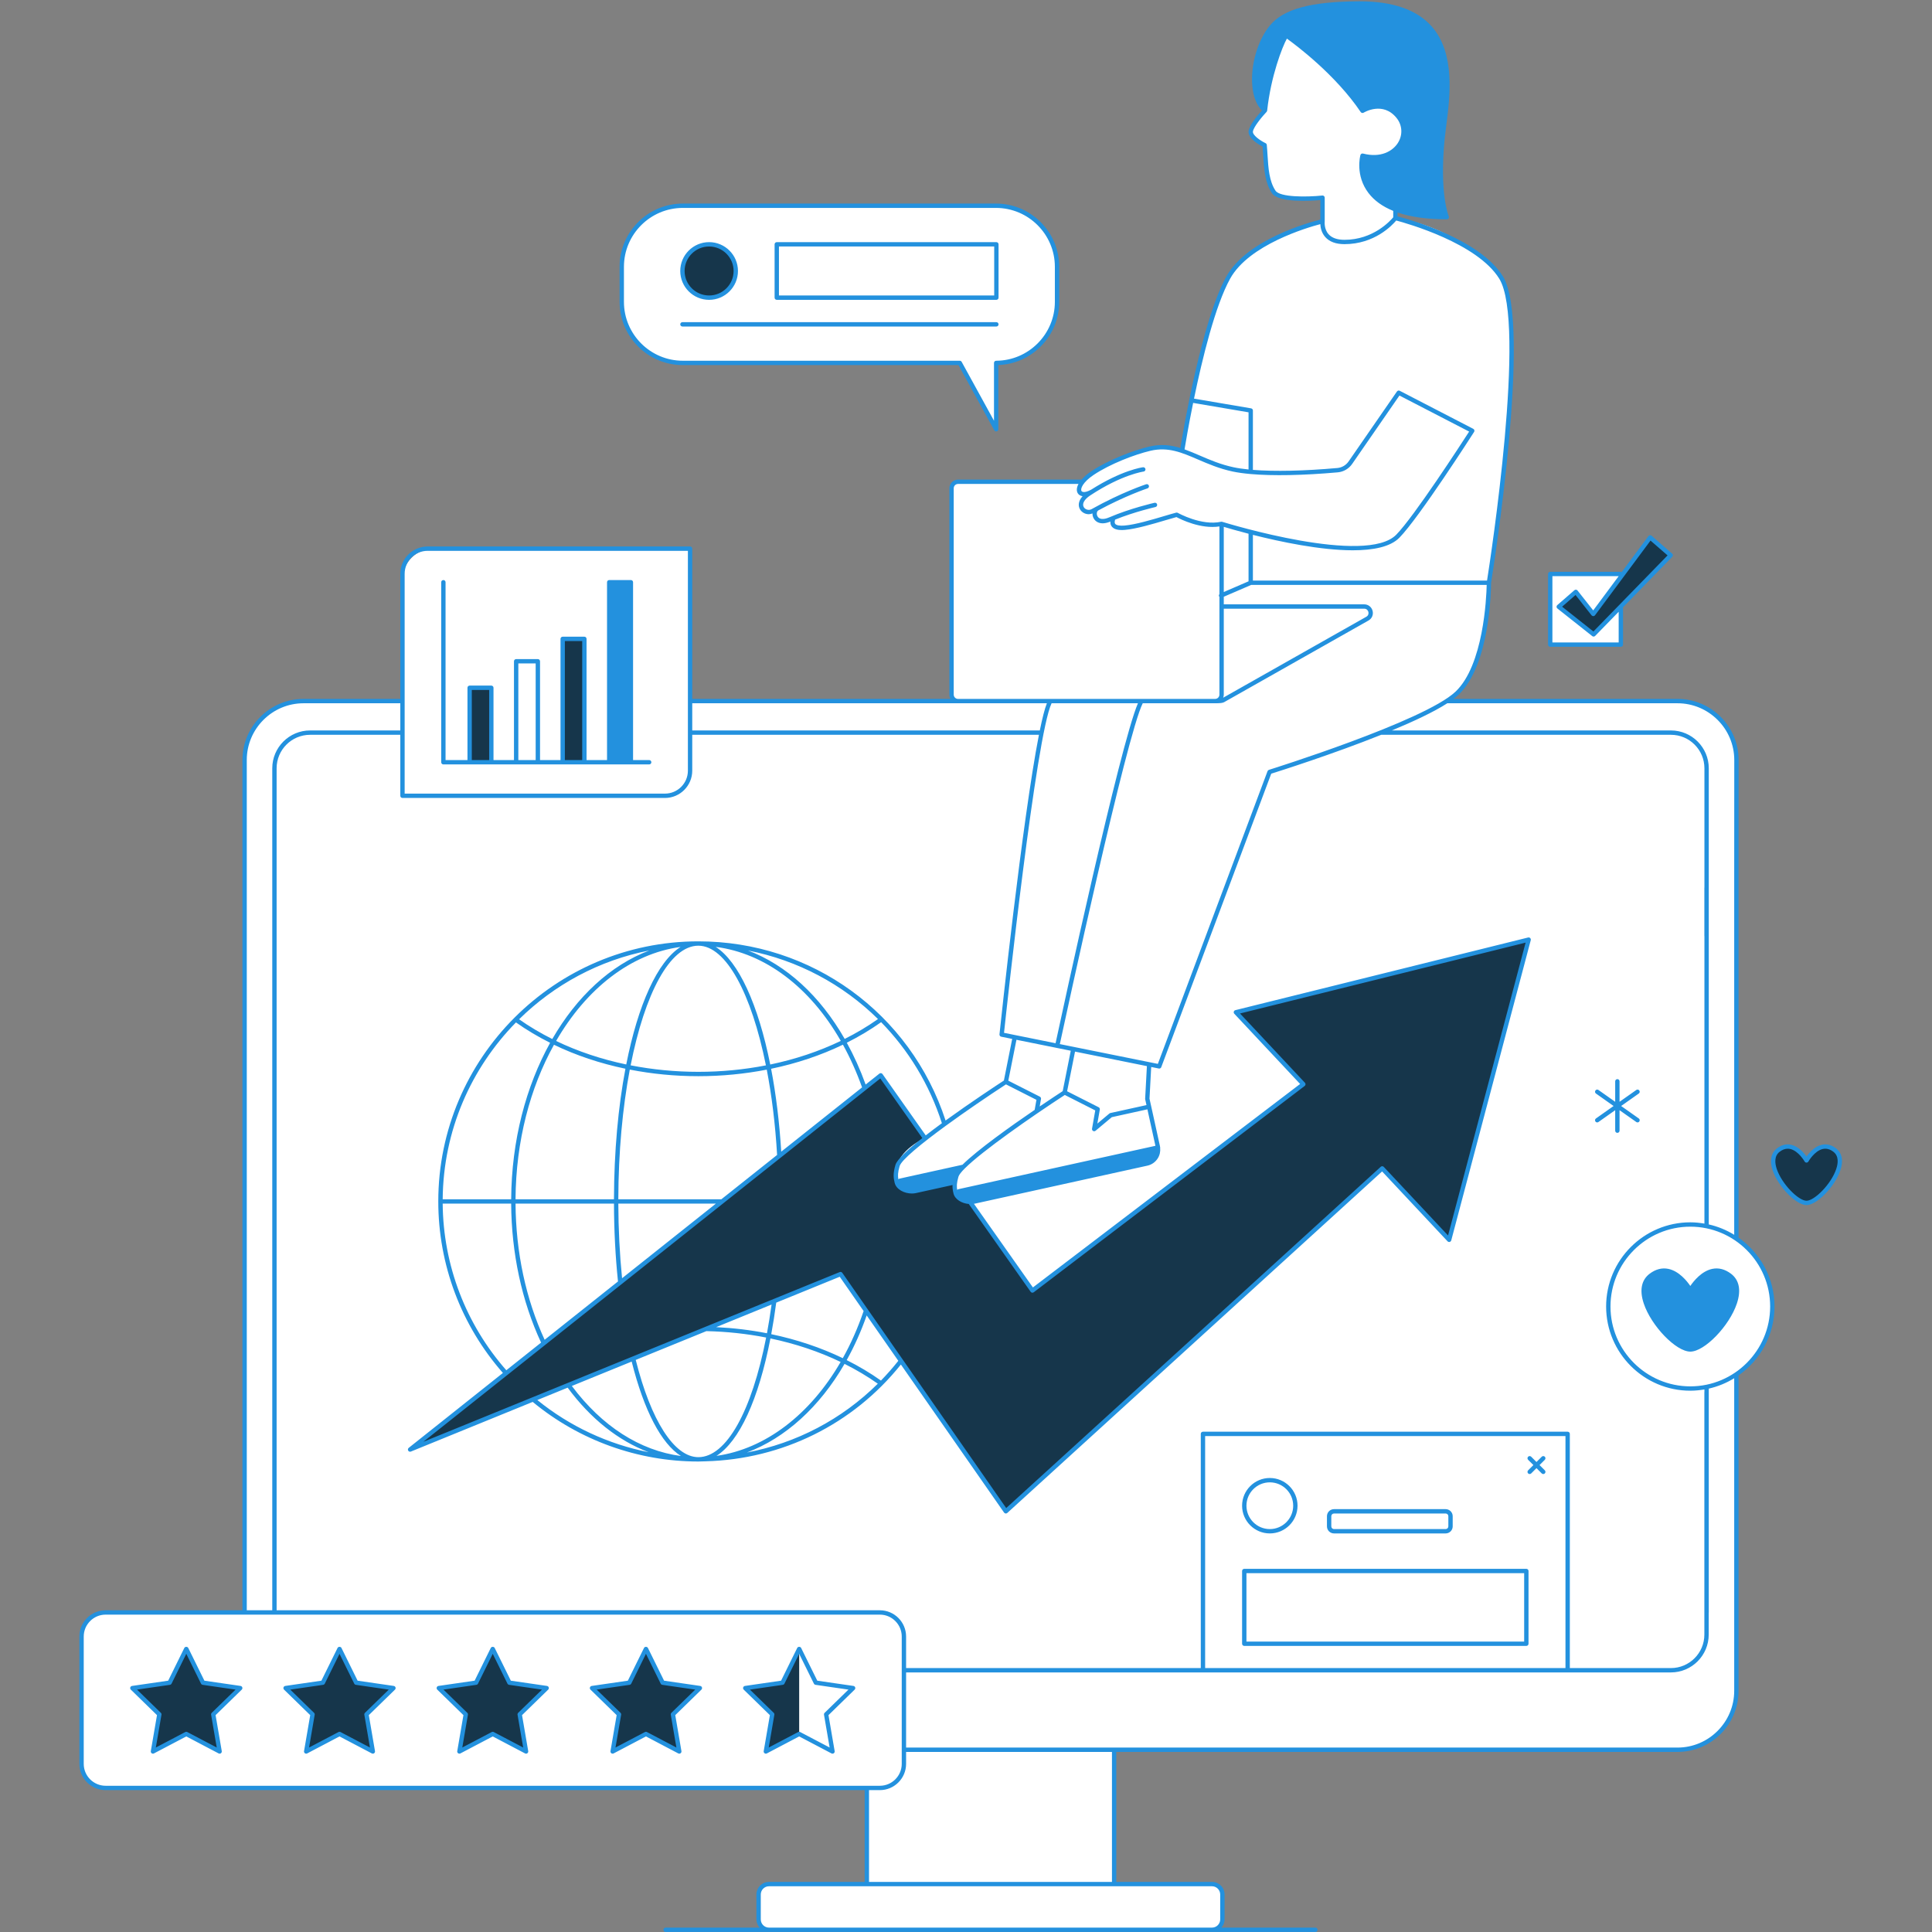 <svg xmlns="http://www.w3.org/2000/svg" xmlns:xlink="http://www.w3.org/1999/xlink" viewBox="0 0 600 600" preserveAspectRatio="xMidYMid meet" width="600" height="600"><rect x="0" y="0" width="600" height="600" fill="#808080" stroke="none"/><defs><clipPath id="c96b67e8f5"><path d="M 24.547 0 L 573 0 L 573 600 L 24.547 600 Z M 24.547 0 " clip-rule="nonzero"></path></clipPath></defs><path fill="#FFFFFF" d="M 503.371 200.191 L 481.438 200.191 L 481.438 178.258 L 503.371 178.258 L 503.371 179.152 L 512.48 166.895 L 518.855 172.445 L 503.371 188.336 Z M 524.945 380.277 C 510.875 380.277 499.473 391.684 499.473 405.75 C 499.473 419.816 510.875 431.223 524.945 431.223 C 539.012 431.223 550.414 419.816 550.414 405.75 C 550.414 391.684 539.012 380.277 524.945 380.277 Z M 309.309 63.895 L 212.062 63.895 C 201.586 63.895 193.094 72.387 193.094 82.859 L 193.094 93.742 C 193.094 104.215 201.586 112.707 212.062 112.707 L 298.066 112.707 L 309.371 133.301 L 309.371 112.707 C 319.816 112.672 328.273 104.195 328.273 93.742 L 328.273 82.859 C 328.273 72.387 319.781 63.895 309.309 63.895 Z M 539.25 272.102 L 539.449 237.09 C 539.508 226.297 530.77 217.516 519.977 217.527 L 474.387 217.566 L 449.699 217.566 C 453.812 214.52 458.641 209.203 459.922 200.508 C 462.258 184.629 462.391 180.98 462.391 180.98 C 462.391 180.98 469.23 142.762 469.121 120.238 C 469.008 97.719 469.973 88.309 463.906 83.215 C 457.836 78.121 448.91 70 433.355 67.719 L 433.355 65.02 C 433.355 65.02 445.484 69.105 449.309 67.43 C 448.508 64.676 447.457 59.895 447.477 55.113 C 447.5 50.332 447.398 42.711 449.039 34.277 C 450.684 25.844 449.59 16.668 445.508 10.453 C 441.426 4.238 432.523 -0.016 420.141 1.082 C 407.758 2.176 397.23 1.352 392.348 12.371 C 387.465 23.395 388.742 30.578 393.32 34.277 C 389.062 39.18 388.633 39.68 388.422 41.383 C 388.211 43.086 392.855 44.895 392.855 44.895 C 392.855 44.895 392.977 58.055 396.605 60.469 C 400.238 62.879 410.727 61.395 410.727 61.395 L 410.242 69.48 C 410.242 69.48 387.098 72.816 380.258 88.551 C 373.418 104.281 367.113 140.016 367.113 140.016 C 367.113 140.016 363.359 137.695 358.086 139.141 C 352.809 140.582 340.434 144.086 335.691 149.617 L 297.527 149.617 C 296.414 149.617 295.512 150.52 295.512 151.633 L 295.512 215.719 C 295.512 216.547 296.016 217.254 296.727 217.566 L 214.309 217.566 L 214.309 170.391 L 134.629 170.391 C 129.309 170.391 124.996 174.707 124.996 180.027 L 124.996 217.566 L 93.574 217.566 C 83.848 217.566 75.961 225.449 75.961 235.176 L 75.961 500.762 L 32.77 500.762 C 28.66 500.762 25.328 504.094 25.328 508.203 L 25.328 547.82 C 25.328 551.93 28.66 555.262 32.77 555.262 L 269.293 555.262 L 269.293 585.121 L 239.156 585.121 C 237.188 585.121 235.59 586.719 235.59 588.688 L 235.59 595.742 C 235.59 597.715 237.188 599.309 239.156 599.309 L 376.055 599.309 C 378.023 599.309 379.621 597.715 379.621 595.742 L 379.621 588.688 C 379.621 586.719 378.023 585.121 376.055 585.121 L 345.922 585.121 L 345.922 543.402 L 521.637 543.402 C 531.363 543.402 539.25 535.516 539.25 525.789 Z M 539.25 272.102 " fill-opacity="1" fill-rule="nonzero" style="" class=""></path><path fill="#16364B" d="M 524.945 419.082 C 518.984 419.082 504.992 401.902 512.742 396.094 C 519.551 390.984 524.945 400.633 524.945 400.633 C 524.945 400.633 530.336 390.984 537.148 396.094 C 544.895 401.902 530.902 419.082 524.945 419.082 Z M 569.754 357.141 C 564.883 353.484 561.027 360.387 561.027 360.387 C 561.027 360.387 557.172 353.484 552.301 357.141 C 546.758 361.293 556.766 373.578 561.027 373.578 C 565.289 373.578 575.293 361.293 569.754 357.141 Z M 152.586 213.59 L 145.852 213.59 L 145.852 236.723 L 152.586 236.723 Z M 181.484 198.406 L 174.746 198.406 L 174.746 236.723 L 181.484 236.723 Z M 296.477 367.184 L 284.586 369.977 C 284.586 369.977 283.594 370.137 281.465 369.57 C 279.336 369 278.199 369 278.438 363.164 C 278.672 357.328 287.219 353.387 287.219 353.387 L 273.52 333.949 L 127.355 450.172 L 261.031 395.68 L 312.371 469.355 L 429.258 362.855 L 450.047 385.035 L 474.738 291.805 L 383.816 314.367 L 404.766 336.723 L 320.629 400.789 L 301.375 373.469 C 295.656 372.762 296.477 367.184 296.477 367.184 Z M 57.855 512.082 L 63.031 522.57 L 74.602 524.25 L 66.23 532.414 L 68.207 543.941 L 57.855 538.5 L 47.5 543.941 L 49.48 532.414 L 41.105 524.25 L 52.676 522.57 Z M 105.438 512.082 L 110.613 522.57 L 122.188 524.25 L 113.812 532.414 L 115.789 543.941 L 105.438 538.5 L 95.086 543.941 L 97.062 532.414 L 88.688 524.25 L 100.262 522.57 Z M 153.023 512.082 L 158.199 522.57 L 169.773 524.25 L 161.398 532.414 L 163.375 543.941 L 153.023 538.5 L 142.672 543.941 L 144.648 532.414 L 136.273 524.25 L 147.848 522.57 Z M 200.609 512.082 L 205.785 522.57 L 217.359 524.25 L 208.984 532.414 L 210.961 543.941 L 200.609 538.5 L 190.258 543.941 L 192.234 532.414 L 183.859 524.25 L 195.434 522.57 Z M 248.191 512.082 L 248.191 538.5 L 237.84 543.941 L 239.816 532.414 L 231.445 524.25 L 243.016 522.57 Z M 512.48 166.895 L 494.809 190.68 L 489.391 183.809 L 484.07 188.434 L 494.906 197.023 L 518.855 172.445 Z M 228.504 84.16 C 228.504 88.734 224.793 92.441 220.219 92.441 C 215.645 92.441 211.934 88.734 211.934 84.16 C 211.934 79.586 215.645 75.875 220.219 75.875 C 224.793 75.875 228.504 79.586 228.504 84.16 Z M 228.504 84.16 " fill-opacity="1" fill-rule="nonzero" style="" class=""></path><g clip-path="url(#c96b67e8f5)"><path fill="#2391DE" d="M 539.926 384.355 L 539.926 272.102 L 539.945 236.039 C 539.945 225.57 531.43 217.055 520.961 217.055 L 451.414 217.055 C 451.973 216.633 452.492 216.215 452.922 215.812 C 462.855 206.449 463.062 182.5 463.066 181.031 C 463.691 177.145 475.867 100.57 466.75 85.832 C 459.613 74.297 437.754 68.168 434.027 67.191 L 434.027 65.996 C 438.121 67.398 443.223 68.105 449.309 68.105 C 449.535 68.105 449.75 67.988 449.875 67.797 C 449.996 67.609 450.016 67.367 449.926 67.156 C 449.895 67.09 446.953 60.156 448.672 42.953 C 448.793 41.758 448.965 40.414 449.152 38.969 C 450.301 30.055 452.035 16.586 444.602 8.184 C 440.035 3.023 432.523 0.406 422.266 0.406 C 422.148 0.406 422.027 0.406 421.906 0.406 C 407.113 0.496 398.637 2.793 394.422 7.859 C 390.582 12.469 388.32 20.227 388.922 26.727 C 389.227 30.047 390.254 32.652 391.902 34.316 C 390.762 35.582 388.07 38.738 387.773 40.621 C 387.422 42.859 390.809 44.84 392.105 45.508 C 392.184 46.41 392.242 47.34 392.297 48.273 C 392.551 52.41 392.812 56.688 394.996 59.969 C 397.039 63.031 407.023 62.402 410.051 62.137 L 410.055 68.203 C 406.578 69.07 387.246 74.359 380.863 85.859 C 373.25 99.582 367.504 133.398 366.57 139.125 C 363.586 138.211 360.547 137.84 356.992 138.672 C 351.938 139.855 344.098 142.883 338.883 146.371 C 337.551 147.262 336.582 148.141 335.867 148.98 C 335.812 148.965 335.754 148.945 335.691 148.945 L 297.527 148.945 C 296.043 148.945 294.836 150.148 294.836 151.633 L 294.836 215.719 C 294.836 216.207 294.977 216.66 295.207 217.055 L 214.984 217.055 L 214.984 170.391 C 214.984 170.02 214.684 169.715 214.309 169.715 L 132.801 169.715 C 128.125 169.715 124.32 173.52 124.32 178.199 L 124.32 217.055 L 94.27 217.055 C 83.801 217.055 75.285 225.57 75.285 236.039 L 75.285 500.086 L 32.805 500.086 C 28.309 500.086 24.652 503.742 24.652 508.238 L 24.652 547.785 C 24.652 552.281 28.309 555.938 32.805 555.938 L 268.531 555.938 L 268.531 584.445 L 238.812 584.445 C 236.664 584.445 234.914 586.191 234.914 588.34 L 234.914 596.09 C 234.914 597.066 235.289 597.949 235.887 598.637 L 206.711 598.637 C 206.34 598.637 206.039 598.938 206.039 599.312 C 206.039 599.684 206.34 599.988 206.711 599.988 L 408.5 599.988 C 408.871 599.988 409.176 599.684 409.176 599.312 C 409.176 598.938 408.871 598.637 408.5 598.637 L 379.328 598.637 C 379.922 597.949 380.297 597.066 380.297 596.09 L 380.297 588.34 C 380.297 586.191 378.551 584.445 376.402 584.445 L 346.68 584.445 L 346.68 544.078 L 520.941 544.078 C 531.41 544.078 539.926 535.562 539.926 525.094 L 539.926 427.227 C 539.926 427.203 539.914 427.18 539.91 427.156 C 546.66 422.426 551.09 414.602 551.09 405.75 C 551.09 396.906 546.668 389.086 539.926 384.355 Z M 449.523 218.406 L 520.961 218.406 C 530.684 218.406 538.594 226.316 538.594 236.035 L 538.574 272.098 L 538.574 383.48 C 536.168 382 533.512 380.895 530.676 380.258 L 530.676 238.594 C 530.676 232.117 525.406 226.848 518.93 226.848 L 432.25 226.848 C 439.059 224.023 445.305 221.09 449.484 218.398 C 449.5 218.402 449.508 218.406 449.523 218.406 Z M 529.324 432.289 C 529.32 432.32 529.305 432.348 529.305 432.383 L 529.305 507.641 C 529.305 513.371 524.645 518.035 518.914 518.035 L 487.523 518.035 L 487.523 445.305 C 487.523 444.93 487.223 444.629 486.848 444.629 L 373.59 444.629 C 373.215 444.629 372.914 444.93 372.914 445.305 L 372.914 518.035 L 281.395 518.035 L 281.395 508.238 C 281.395 503.742 277.738 500.086 273.242 500.086 L 85.906 500.086 L 85.906 238.594 C 85.906 232.863 90.57 228.199 96.301 228.199 L 124.32 228.199 L 124.32 247.141 C 124.32 247.516 124.621 247.816 124.996 247.816 L 206.5 247.816 C 211.18 247.816 214.984 244.012 214.984 239.336 L 214.984 228.199 L 322.652 228.199 C 317.453 254.699 310.738 318.012 310.398 321.223 C 310.363 321.57 310.598 321.887 310.938 321.957 L 314.344 322.645 L 311.766 335.574 C 309.613 336.98 301.426 342.359 293.656 347.988 C 282.77 314.672 252.047 292.344 216.883 292.344 C 172.348 292.344 136.113 328.578 136.113 373.117 C 136.113 392.766 143.242 411.648 156.184 426.383 L 126.938 449.641 C 126.676 449.852 126.605 450.223 126.773 450.512 C 126.941 450.801 127.301 450.922 127.613 450.793 L 165.438 435.375 C 179.867 447.312 198.117 453.887 216.883 453.887 C 217.629 453.887 218.367 453.863 219.109 453.824 C 242.945 453.188 264.902 442.336 279.781 423.77 L 311.82 469.742 C 311.93 469.902 312.105 470.004 312.297 470.027 C 312.324 470.031 312.348 470.031 312.371 470.031 C 312.539 470.031 312.703 469.969 312.828 469.855 L 429.223 363.801 L 449.555 385.5 C 449.719 385.68 449.977 385.75 450.211 385.691 C 450.449 385.633 450.637 385.445 450.699 385.211 L 475.391 291.98 C 475.449 291.746 475.387 291.504 475.219 291.332 C 475.051 291.164 474.809 291.094 474.574 291.148 L 383.656 313.711 C 383.422 313.77 383.238 313.945 383.168 314.176 C 383.102 314.406 383.16 314.656 383.324 314.828 L 403.762 336.637 L 320.777 399.824 L 302.461 373.84 C 302.543 373.824 302.633 373.832 302.711 373.812 L 356.32 362.008 C 357.66 361.715 358.801 360.914 359.539 359.762 C 360.168 358.777 360.414 357.629 360.297 356.484 C 360.312 356.395 360.316 356.301 360.293 356.207 C 360.285 356.172 360.266 356.145 360.25 356.109 C 360.238 356.039 360.242 355.969 360.227 355.898 L 357.512 343.566 C 357.508 343.566 357.512 343.562 357.512 343.562 C 357.508 343.562 357.508 343.562 357.508 343.562 L 356.988 341.199 L 357.516 331.359 L 359.875 331.836 C 359.922 331.848 359.965 331.852 360.012 331.852 C 360.289 331.852 360.543 331.68 360.641 331.41 L 394.793 240.273 C 397.484 239.43 413.961 234.199 428.965 228.191 C 428.98 228.191 428.992 228.199 429.008 228.199 L 518.93 228.199 C 524.66 228.199 529.324 232.859 529.324 238.594 L 529.324 275.625 C 529.32 275.656 529.305 275.684 529.305 275.715 L 529.305 290.648 C 529.305 290.684 529.32 290.711 529.324 290.742 L 529.324 380 C 527.895 379.758 526.438 379.602 524.945 379.602 C 510.527 379.602 498.797 391.332 498.797 405.75 C 498.797 420.168 510.527 431.898 524.945 431.898 C 526.438 431.898 527.895 431.742 529.324 431.5 Z M 486.172 518.035 L 374.266 518.035 L 374.266 445.98 L 486.172 445.98 Z M 353.395 218.406 C 347.797 231.359 329.75 314.992 327.816 323.984 L 311.809 320.754 C 312.668 312.695 321.762 228.461 326.578 218.406 Z M 405.262 336.262 L 385.098 314.746 L 473.793 292.738 L 449.707 383.688 L 429.75 362.395 C 429.5 362.121 429.074 362.105 428.805 362.355 L 312.484 468.34 L 261.586 395.293 C 261.402 395.035 261.066 394.934 260.777 395.055 L 218.988 412.086 C 218.984 412.09 218.984 412.09 218.98 412.09 L 131.469 447.766 L 273.379 334.926 L 286.43 353.438 C 281.969 356.973 278.578 360.098 278.09 361.766 C 277.285 364.512 277.488 365.855 277.84 367.324 C 278.344 369.422 280.867 370.656 283.184 370.656 C 283.617 370.656 284.043 370.613 284.445 370.523 L 295.812 368.02 C 295.773 369.016 295.914 369.801 296.109 370.613 C 296.566 372.531 298.719 373.719 300.855 373.906 L 320.078 401.176 C 320.184 401.328 320.348 401.426 320.527 401.453 C 320.707 401.484 320.891 401.438 321.039 401.324 L 405.176 337.258 C 405.328 337.145 405.422 336.969 405.441 336.777 C 405.457 336.586 405.391 336.402 405.262 336.262 Z M 196.172 422.848 C 200.02 438.141 205.41 448.352 211.469 452.176 C 198.754 450.5 186.91 442.922 177.59 430.422 Z M 176.293 430.949 C 183.43 440.617 192.051 447.43 201.438 450.996 C 188.828 448.492 176.93 442.957 166.871 434.793 Z M 197.434 422.332 L 219.367 413.395 C 225.711 413.531 231.934 414.207 237.934 415.383 C 233.469 438.289 225.578 452.535 216.883 452.535 C 209.418 452.535 202.168 441.25 197.434 422.332 Z M 239.516 414.34 C 240.094 411.227 240.613 407.961 241.066 404.547 L 260.785 396.508 L 268.203 407.156 C 266.418 412.41 264.242 417.305 261.738 421.793 C 254.891 418.492 247.402 415.988 239.516 414.34 Z M 261.07 422.969 C 251.578 439.336 237.664 449.996 222.508 452.133 C 229.59 447.637 235.574 434.664 239.266 415.664 C 247 417.285 254.348 419.738 261.07 422.969 Z M 238.188 414.055 C 233.066 413.051 227.781 412.418 222.402 412.156 L 239.617 405.137 C 239.195 408.23 238.719 411.207 238.188 414.055 Z M 262.281 423.566 C 265.93 425.391 269.387 427.445 272.613 429.719 C 261.441 440.789 247.344 448.172 231.941 451.098 C 243.867 446.625 254.531 436.957 262.281 423.566 Z M 273.586 428.75 C 270.273 426.395 266.711 424.277 262.949 422.395 C 265.332 418.117 267.414 413.477 269.156 408.52 L 278.98 422.617 C 277.273 424.766 275.477 426.812 273.586 428.75 Z M 293.758 349.594 C 299.805 345.188 306.727 340.473 312.414 336.762 L 321.875 341.559 L 321.324 344.68 C 313.77 349.836 303.617 357.062 298.902 361.723 L 279.352 366.031 C 279.203 366.062 279.09 366.148 278.996 366.25 C 278.812 365.207 278.812 364.102 279.387 362.145 C 279.957 360.195 286.145 355.152 293.727 349.617 C 293.738 349.609 293.75 349.605 293.758 349.594 Z M 287.492 352.602 L 274.07 333.562 C 273.965 333.41 273.801 333.309 273.617 333.281 C 273.426 333.258 273.242 333.309 273.098 333.422 L 268.836 336.812 C 267.156 332.176 265.195 327.836 262.984 323.824 C 266.746 321.934 270.312 319.809 273.641 317.445 C 282.086 326.07 288.629 336.711 292.512 348.82 C 290.773 350.094 289.082 351.367 287.492 352.602 Z M 169.141 416.082 C 163.316 403.461 160.195 388.879 160.105 373.793 L 190.676 373.793 C 190.695 382.051 191.113 390.18 191.922 397.969 Z M 194.23 331.902 C 191.996 343.723 190.711 357.539 190.672 372.441 L 160.102 372.441 C 160.211 354.379 164.652 337.746 172.043 324.461 C 178.887 327.762 186.359 330.258 194.23 331.902 Z M 172.707 323.281 C 182.039 307.137 195.785 296.188 211.363 294.078 C 204.168 298.652 198.145 312.047 194.484 330.578 C 186.758 328.961 179.422 326.512 172.707 323.281 Z M 193.188 396.965 C 192.441 389.484 192.047 381.703 192.027 373.793 L 222.328 373.793 Z M 224.027 372.441 L 192.023 372.441 C 192.062 357.727 193.355 343.953 195.586 332.172 C 202.445 333.512 209.586 334.219 216.883 334.219 C 224.16 334.219 231.285 333.516 238.125 332.184 C 239.668 340.199 240.781 349.133 241.336 358.68 Z M 242.621 357.656 C 242.043 348.363 240.965 339.699 239.473 331.918 C 247.391 330.266 254.906 327.758 261.781 324.438 C 264.031 328.52 266.027 332.949 267.723 337.699 Z M 239.207 330.594 C 235.473 311.953 229.363 298.59 222.258 294.055 C 237.676 296.059 251.582 306.617 261.117 323.258 C 254.363 326.512 246.984 328.973 239.207 330.594 Z M 262.328 322.645 C 254.645 309.219 244.152 299.652 232.289 295.188 C 247.742 298.199 261.723 305.68 272.668 316.473 C 269.434 318.758 265.973 320.816 262.328 322.645 Z M 237.863 330.859 C 231.109 332.176 224.074 332.867 216.883 332.867 C 209.676 332.867 202.621 332.168 195.848 330.848 C 200.254 308.551 208.035 293.695 216.883 293.695 C 225.465 293.695 233.367 308.508 237.863 330.859 Z M 171.516 322.68 C 167.883 320.863 164.434 318.82 161.207 316.551 C 172.102 305.824 186.062 298.219 201.645 295.18 C 189.605 299.727 179.113 309.52 171.516 322.68 Z M 160.238 317.523 C 163.555 319.871 167.105 321.98 170.848 323.855 C 163.359 337.336 158.859 354.168 158.75 372.441 L 137.48 372.441 C 137.66 351.078 146.312 331.711 160.238 317.523 Z M 158.746 373.793 C 158.836 389.191 162.043 404.09 168.039 416.957 L 157.242 425.543 C 144.637 411.215 137.641 392.891 137.48 373.793 Z M 297.617 369.316 C 297.473 369.352 297.355 369.434 297.266 369.539 C 297.082 368.496 297.082 367.391 297.656 365.434 C 297.828 364.848 298.516 363.977 299.586 362.902 C 299.613 362.887 299.629 362.859 299.652 362.84 C 305.043 357.469 320.031 346.996 330.684 340.051 L 340.141 344.848 L 339.141 350.523 C 339.09 350.805 339.223 351.086 339.469 351.227 C 339.574 351.285 339.691 351.316 339.809 351.316 C 339.961 351.316 340.117 351.266 340.238 351.16 L 345.277 346.949 L 356.336 344.512 L 358.828 355.84 Z M 356.176 331.141 L 355.637 341.219 C 355.633 341.277 355.637 341.34 355.648 341.398 L 356.047 343.195 L 344.828 345.664 C 344.723 345.688 344.621 345.734 344.539 345.805 L 340.793 348.938 L 341.559 344.586 C 341.609 344.293 341.465 344 341.199 343.867 L 331.402 338.902 L 333.859 326.586 L 356.188 331.094 C 356.188 331.109 356.176 331.121 356.176 331.141 Z M 330.031 338.863 C 328.934 339.578 326.262 341.332 322.883 343.621 L 323.293 341.301 C 323.344 341.008 323.199 340.715 322.934 340.578 L 313.137 335.613 L 315.668 322.914 L 328.195 325.441 C 328.199 325.441 328.199 325.441 328.199 325.441 L 332.535 326.316 Z M 451.996 214.828 C 442.289 223.98 394.559 238.934 394.078 239.082 C 393.879 239.145 393.719 239.297 393.645 239.492 L 359.582 330.398 L 329.141 324.254 C 330.973 315.758 349.824 228.531 354.883 218.406 L 377.363 218.406 C 378.984 218.406 379.719 218.316 380.172 218.059 L 424.988 192.711 C 426.07 192.102 426.582 190.887 426.266 189.688 C 425.949 188.488 424.906 187.684 423.668 187.684 L 380.055 187.684 L 380.055 185.324 L 388.562 181.656 L 461.707 181.656 C 461.613 185.684 460.707 206.617 451.996 214.828 Z M 387.746 165.758 L 387.746 180.535 L 380.055 183.855 L 380.055 163.613 C 381.418 164.027 384.168 164.828 387.746 165.758 Z M 380.055 189.035 L 423.668 189.035 C 424.426 189.035 424.832 189.551 424.961 190.031 C 425.086 190.512 424.984 191.16 424.324 191.535 L 379.867 216.68 C 379.984 216.379 380.055 216.059 380.055 215.719 Z M 396.121 59.219 C 394.137 56.242 393.887 52.148 393.645 48.191 C 393.578 47.113 393.516 46.043 393.414 45.008 C 393.395 44.773 393.25 44.566 393.035 44.465 C 391.301 43.625 388.934 41.945 389.109 40.832 C 389.352 39.266 392.25 35.902 393.348 34.742 C 393.363 34.723 393.371 34.699 393.387 34.68 C 393.418 34.637 393.445 34.594 393.469 34.543 C 393.484 34.508 393.492 34.473 393.5 34.434 C 393.508 34.406 393.523 34.379 393.527 34.352 C 394.688 23.625 398.238 14.508 399.656 11.992 C 402.422 13.977 414.738 23.16 422.578 34.793 C 422.781 35.094 423.184 35.18 423.492 34.992 C 423.734 34.844 429.477 31.426 433.691 36.605 C 435.539 38.871 435.699 41.941 434.105 44.426 C 432.492 46.938 428.805 49.117 423.312 47.691 C 422.941 47.594 422.586 47.812 422.488 48.168 C 422.418 48.422 420.832 54.488 424.996 59.945 C 426.797 62.301 429.363 64.152 432.68 65.492 C 432.68 65.508 432.68 65.527 432.68 65.543 L 432.68 67.48 C 431.785 68.562 426.473 74.477 417.539 74.477 C 415.285 74.477 413.617 73.887 412.586 72.723 C 411.145 71.098 411.395 68.84 411.402 68.734 L 411.402 61.395 C 411.402 61.203 411.32 61.02 411.18 60.891 C 411.055 60.781 410.895 60.719 410.727 60.719 C 410.703 60.719 410.68 60.719 410.656 60.723 C 405.766 61.234 397.5 61.281 396.121 59.219 Z M 382.047 86.516 C 387.898 75.973 405.945 70.684 410.039 69.605 C 410.086 70.617 410.363 72.246 411.562 73.605 C 412.863 75.078 414.871 75.824 417.539 75.824 C 426.852 75.824 432.336 70 433.605 68.48 C 436.852 69.34 458.766 75.488 465.602 86.543 C 474.094 100.273 462.945 173.102 461.816 180.305 L 389.098 180.305 L 389.098 166.105 C 397.637 168.266 410.09 170.898 420.117 170.898 C 426.438 170.898 431.801 169.852 434.602 166.984 C 440.762 160.684 457.098 135.219 457.793 134.137 C 457.895 133.98 457.926 133.781 457.875 133.598 C 457.824 133.418 457.703 133.262 457.531 133.176 L 434.703 121.363 C 434.402 121.207 434.031 121.301 433.836 121.578 L 418.824 143.297 C 418.012 144.473 416.738 145.219 415.336 145.344 C 404.957 146.273 395.801 146.461 389.098 145.926 L 389.098 127.48 C 389.098 127.152 388.863 126.871 388.535 126.816 L 370.812 123.801 C 373.391 111.316 377.406 94.879 382.047 86.516 Z M 370.539 125.125 L 387.746 128.051 L 387.746 145.801 C 386.008 145.625 384.445 145.402 383.113 145.117 C 379.059 144.254 375.766 142.836 372.582 141.461 C 370.965 140.766 369.418 140.098 367.871 139.551 C 368.156 137.809 369.102 132.215 370.539 125.125 Z M 339.637 147.492 C 344.715 144.094 352.367 141.145 357.301 139.988 C 362.773 138.703 367.07 140.559 372.047 142.703 C 375.141 144.035 378.645 145.547 382.828 146.438 C 384.41 146.773 386.293 147.035 388.422 147.219 C 395.266 147.82 404.723 147.648 415.457 146.691 C 417.262 146.527 418.895 145.57 419.934 144.066 L 434.609 122.836 L 456.254 134.031 C 453.652 138.062 439.172 160.375 433.637 166.039 C 424.246 175.645 381.566 162.668 379.652 162.078 C 379.637 162.07 379.621 162.07 379.605 162.062 C 379.594 162.062 379.562 162.051 379.559 162.051 C 379.547 162.047 379.535 162.051 379.523 162.047 C 379.477 162.035 379.43 162.02 379.379 162.02 C 379.344 162.02 379.316 162.031 379.285 162.039 C 379.258 162.039 379.234 162.031 379.211 162.035 C 373.117 163.379 365.852 159.312 365.777 159.273 C 365.625 159.184 365.445 159.164 365.277 159.203 C 364.312 159.449 363.012 159.836 361.531 160.277 C 357.75 161.402 352.57 162.941 349.203 163.219 C 347.754 163.34 346.715 163.148 346.348 162.703 C 346.145 162.449 346.121 162.047 346.281 161.504 C 346.293 161.465 346.289 161.422 346.293 161.383 C 352.34 158.941 358.777 157.477 358.844 157.461 C 359.207 157.379 359.438 157.02 359.355 156.656 C 359.273 156.293 358.91 156.062 358.547 156.145 C 358.473 156.16 351 157.859 344.508 160.66 C 342.691 161.445 341.352 161.316 340.824 160.32 C 340.465 159.648 340.637 158.816 341.016 158.574 C 341.035 158.559 341.043 158.539 341.062 158.527 C 349.535 153.93 356.293 151.695 356.363 151.672 C 356.719 151.559 356.91 151.176 356.797 150.82 C 356.68 150.465 356.301 150.273 355.945 150.391 C 355.867 150.414 348.242 152.93 339.004 158.117 C 338.09 158.629 337.012 158.215 336.582 157.508 C 335.957 156.48 336.727 155.078 338.594 153.852 C 348.426 147.367 355.082 146.457 355.148 146.449 C 355.52 146.402 355.781 146.062 355.734 145.691 C 355.688 145.32 355.324 145.062 354.98 145.109 C 354.707 145.141 348.387 146.004 338.797 152.117 C 338.77 152.129 338.742 152.129 338.715 152.141 C 337.211 152.969 336.145 152.945 335.871 152.492 C 335.438 151.781 336.336 149.699 339.637 147.492 Z M 296.188 215.719 L 296.188 151.633 C 296.188 150.895 296.789 150.293 297.527 150.293 L 334.934 150.293 C 334.305 151.469 334.285 152.484 334.715 153.191 C 334.984 153.637 335.484 153.996 336.203 154.105 C 334.793 155.664 334.797 157.176 335.426 158.211 C 336.008 159.164 337.055 159.695 338.121 159.695 C 338.512 159.695 338.898 159.598 339.277 159.449 C 339.266 159.953 339.379 160.48 339.629 160.953 C 339.867 161.406 340.645 162.523 342.438 162.523 C 343.094 162.523 343.891 162.363 344.84 161.98 C 344.805 162.594 344.949 163.125 345.301 163.555 C 345.988 164.402 347.305 164.734 349.316 164.566 C 352.824 164.273 358.078 162.715 361.914 161.574 C 363.25 161.176 364.438 160.824 365.355 160.582 C 366.676 161.289 372.895 164.379 378.703 163.488 L 378.703 184.52 C 378.543 184.707 378.484 184.977 378.59 185.219 C 378.617 185.277 378.668 185.305 378.703 185.352 L 378.703 215.719 C 378.703 216.457 378.102 217.055 377.363 217.055 L 297.527 217.055 C 296.789 217.055 296.188 216.457 296.188 215.719 Z M 297.527 218.406 L 325.113 218.406 C 324.438 220.121 323.699 223.043 322.922 226.848 L 214.984 226.848 L 214.984 218.406 Z M 125.668 178.199 C 125.668 174.266 128.871 171.066 132.801 171.066 L 213.633 171.066 L 213.633 239.336 C 213.633 243.266 210.434 246.465 206.5 246.465 L 125.668 246.465 Z M 76.637 236.039 C 76.637 226.316 84.547 218.406 94.27 218.406 L 124.32 218.406 L 124.32 226.848 L 96.301 226.848 C 89.824 226.848 84.555 232.117 84.555 238.594 L 84.555 500.086 L 76.637 500.086 Z M 26.004 547.785 L 26.004 508.238 C 26.004 504.488 29.055 501.438 32.805 501.438 L 273.242 501.438 C 276.992 501.438 280.043 504.488 280.043 508.238 L 280.043 547.785 C 280.043 551.535 276.992 554.586 273.242 554.586 L 32.805 554.586 C 29.055 554.586 26.004 551.535 26.004 547.785 Z M 378.945 588.34 L 378.945 596.09 C 378.945 597.492 377.805 598.637 376.402 598.637 L 238.812 598.637 C 237.406 598.637 236.266 597.492 236.266 596.09 L 236.266 588.34 C 236.266 586.938 237.406 585.797 238.812 585.797 L 376.402 585.797 C 377.805 585.797 378.945 586.938 378.945 588.34 Z M 345.328 584.445 L 269.883 584.445 L 269.883 555.938 L 273.242 555.938 C 277.738 555.938 281.395 552.281 281.395 547.785 L 281.395 544.078 L 345.328 544.078 Z M 538.574 525.094 C 538.574 534.816 530.664 542.727 520.945 542.727 L 281.395 542.727 L 281.395 519.387 L 518.914 519.387 C 525.387 519.387 530.656 514.117 530.656 507.641 L 530.656 500.852 C 530.66 500.82 530.676 500.793 530.676 500.762 L 530.676 431.246 C 533.512 430.605 536.168 429.5 538.574 428.02 Z M 524.945 430.547 C 511.273 430.547 500.148 419.422 500.148 405.75 C 500.148 392.078 511.273 380.953 524.945 380.953 C 538.617 380.953 549.738 392.078 549.738 405.75 C 549.738 419.422 538.617 430.547 524.945 430.547 Z M 212.062 113.383 L 297.664 113.383 L 308.777 133.625 C 308.898 133.844 309.129 133.977 309.371 133.977 C 309.426 133.977 309.484 133.969 309.539 133.953 C 309.84 133.879 310.047 133.609 310.047 133.301 L 310.047 113.367 C 320.531 112.977 328.949 104.309 328.949 93.742 L 328.949 82.859 C 328.949 72.031 320.137 63.219 309.309 63.219 L 212.062 63.219 C 201.23 63.219 192.418 72.031 192.418 82.859 L 192.418 93.742 C 192.422 104.574 201.23 113.383 212.062 113.383 Z M 193.77 82.859 C 193.77 72.773 201.977 64.57 212.062 64.57 L 309.309 64.57 C 319.395 64.57 327.598 72.773 327.598 82.859 L 327.598 93.742 C 327.598 103.793 319.422 111.996 309.367 112.031 C 308.996 112.031 308.695 112.332 308.695 112.707 L 308.695 130.664 L 298.656 112.383 C 298.539 112.168 298.312 112.031 298.066 112.031 L 212.062 112.031 C 201.977 112.031 193.77 103.828 193.77 93.742 Z M 137.695 237.398 L 201.609 237.398 C 201.98 237.398 202.285 237.094 202.285 236.723 C 202.285 236.348 201.98 236.047 201.609 236.047 L 196.605 236.047 L 196.605 180.812 C 196.605 180.438 196.305 180.137 195.934 180.137 L 189.195 180.137 C 188.82 180.137 188.52 180.438 188.52 180.812 L 188.52 236.047 L 182.16 236.047 L 182.16 198.406 C 182.16 198.035 181.855 197.73 181.484 197.73 L 174.746 197.73 C 174.375 197.73 174.07 198.035 174.07 198.406 L 174.07 236.047 L 167.711 236.047 L 167.711 205.363 C 167.711 204.988 167.41 204.688 167.035 204.688 L 160.297 204.688 C 159.926 204.688 159.621 204.988 159.621 205.363 L 159.621 236.047 L 153.262 236.047 L 153.262 213.59 C 153.262 213.219 152.961 212.918 152.586 212.918 L 145.852 212.918 C 145.477 212.918 145.176 213.219 145.176 213.59 L 145.176 236.047 L 138.371 236.047 L 138.371 180.812 C 138.371 180.438 138.066 180.137 137.695 180.137 C 137.32 180.137 137.02 180.438 137.02 180.812 L 137.02 236.723 C 137.02 237.094 137.32 237.398 137.695 237.398 Z M 175.422 199.082 L 180.809 199.082 L 180.809 236.047 L 175.422 236.047 Z M 160.973 206.035 L 166.359 206.035 L 166.359 236.047 L 160.973 236.047 Z M 146.523 214.266 L 151.914 214.266 L 151.914 236.047 L 146.523 236.047 Z M 481.438 200.867 L 503.371 200.867 C 503.746 200.867 504.047 200.566 504.047 200.191 L 504.047 188.609 L 519.34 172.914 C 519.473 172.781 519.539 172.602 519.531 172.414 C 519.523 172.23 519.441 172.055 519.301 171.934 L 512.926 166.383 C 512.781 166.262 512.594 166.199 512.41 166.223 C 512.223 166.242 512.051 166.34 511.938 166.492 L 503.648 177.645 C 503.566 177.605 503.473 177.582 503.371 177.582 L 481.438 177.582 C 481.062 177.582 480.762 177.883 480.762 178.258 L 480.762 200.191 C 480.762 200.566 481.062 200.867 481.438 200.867 Z M 512.586 167.883 L 517.875 172.484 L 494.848 196.113 L 485.129 188.41 L 489.297 184.781 L 494.277 191.098 C 494.406 191.262 494.648 191.328 494.816 191.355 C 495.027 191.352 495.223 191.25 495.348 191.082 Z M 482.113 178.934 L 502.691 178.934 L 494.789 189.566 L 489.918 183.391 C 489.805 183.242 489.637 183.152 489.453 183.133 C 489.266 183.117 489.086 183.176 488.945 183.297 L 483.629 187.922 C 483.477 188.055 483.391 188.246 483.395 188.449 C 483.398 188.648 483.492 188.836 483.652 188.961 L 494.488 197.551 C 494.609 197.648 494.758 197.695 494.906 197.695 C 495.082 197.695 495.258 197.629 495.391 197.492 L 502.695 189.996 L 502.695 199.516 L 482.113 199.516 Z M 537.555 395.551 C 535.68 394.148 533.727 393.648 531.738 394.066 C 528.457 394.766 526.012 397.801 524.945 399.367 C 523.875 397.801 521.43 394.766 518.148 394.066 C 516.16 393.648 514.207 394.148 512.336 395.551 C 509.75 397.492 509.109 400.691 510.48 404.805 C 512.809 411.793 520.516 419.758 524.945 419.758 C 529.371 419.758 537.078 411.793 539.406 404.805 C 540.777 400.691 540.137 397.492 537.555 395.551 Z M 570.16 356.598 C 568.773 355.559 567.32 355.191 565.848 355.504 C 563.59 355.984 561.875 357.961 561.027 359.148 C 560.176 357.961 558.465 355.984 556.203 355.504 C 554.73 355.191 553.281 355.559 551.895 356.598 C 550 358.02 549.504 360.445 550.5 363.43 C 552.188 368.488 557.793 374.254 561.027 374.254 C 564.258 374.254 569.867 368.488 571.551 363.43 C 572.547 360.445 572.051 358.02 570.16 356.598 Z M 570.27 363.004 C 568.676 367.785 563.48 372.902 561.027 372.902 C 558.57 372.902 553.375 367.781 551.781 363.004 C 551.219 361.312 550.922 359.016 552.703 357.68 C 553.535 357.055 554.355 356.746 555.191 356.746 C 555.434 356.746 555.676 356.773 555.922 356.824 C 558.535 357.375 560.418 360.684 560.438 360.715 C 560.555 360.93 560.781 361.062 561.027 361.062 C 561.27 361.062 561.496 360.93 561.617 360.715 C 561.633 360.684 563.508 357.383 566.125 356.824 C 567.219 356.594 568.273 356.871 569.348 357.68 C 571.133 359.016 570.832 361.312 570.27 363.004 Z M 74.699 523.582 L 63.477 521.953 L 58.461 511.781 C 58.23 511.324 57.477 511.324 57.246 511.781 L 52.23 521.953 L 41.008 523.582 C 40.75 523.621 40.539 523.797 40.461 524.043 C 40.383 524.285 40.449 524.555 40.633 524.734 L 48.754 532.652 L 46.836 543.828 C 46.793 544.082 46.895 544.336 47.105 544.488 C 47.223 544.574 47.363 544.617 47.5 544.617 C 47.609 544.617 47.719 544.594 47.816 544.539 L 57.855 539.262 L 67.891 544.539 C 68.117 544.66 68.395 544.641 68.602 544.488 C 68.812 544.336 68.914 544.082 68.871 543.828 L 66.953 532.652 L 75.074 524.734 C 75.258 524.555 75.324 524.285 75.246 524.043 C 75.168 523.797 74.957 523.621 74.699 523.582 Z M 65.758 531.93 C 65.598 532.086 65.527 532.309 65.562 532.527 L 67.309 542.707 L 58.168 537.902 C 58.07 537.852 57.961 537.824 57.855 537.824 C 57.746 537.824 57.637 537.852 57.539 537.902 L 48.398 542.707 L 50.145 532.527 C 50.184 532.309 50.109 532.086 49.949 531.93 L 42.555 524.723 L 52.777 523.238 C 52.996 523.207 53.188 523.066 53.285 522.867 L 57.855 513.609 L 62.426 522.867 C 62.523 523.066 62.715 523.207 62.934 523.238 L 73.152 524.723 Z M 122.285 523.582 L 111.062 521.953 L 106.043 511.781 C 105.816 511.324 105.059 511.324 104.832 511.781 L 99.812 521.953 L 88.59 523.582 C 88.336 523.621 88.125 523.797 88.047 524.043 C 87.969 524.285 88.035 524.555 88.219 524.734 L 96.34 532.652 L 94.422 543.828 C 94.375 544.082 94.48 544.336 94.691 544.488 C 94.809 544.574 94.945 544.617 95.086 544.617 C 95.195 544.617 95.301 544.594 95.402 544.539 L 105.438 539.262 L 115.477 544.539 C 115.703 544.66 115.98 544.641 116.188 544.488 C 116.395 544.336 116.5 544.082 116.457 543.828 L 114.539 532.652 L 122.66 524.734 C 122.844 524.555 122.91 524.285 122.832 524.043 C 122.75 523.797 122.539 523.621 122.285 523.582 Z M 113.344 531.93 C 113.184 532.086 113.109 532.309 113.148 532.527 L 114.895 542.707 L 105.754 537.902 C 105.656 537.852 105.547 537.824 105.438 537.824 C 105.332 537.824 105.223 537.852 105.125 537.902 L 95.984 542.707 L 97.73 532.527 C 97.77 532.309 97.695 532.086 97.535 531.93 L 90.141 524.723 L 100.359 523.238 C 100.578 523.207 100.77 523.066 100.867 522.867 L 105.438 513.609 L 110.008 522.867 C 110.105 523.066 110.297 523.207 110.516 523.238 L 120.738 524.723 Z M 169.871 523.582 L 158.648 521.953 L 153.629 511.781 C 153.402 511.324 152.645 511.324 152.418 511.781 L 147.398 521.953 L 136.176 523.582 C 135.922 523.621 135.711 523.797 135.633 524.043 C 135.551 524.285 135.617 524.555 135.805 524.734 L 143.922 532.652 L 142.004 543.828 C 141.961 544.082 142.066 544.336 142.273 544.488 C 142.391 544.574 142.531 544.617 142.672 544.617 C 142.781 544.617 142.887 544.594 142.984 544.539 L 153.023 539.262 L 163.062 544.539 C 163.289 544.66 163.562 544.641 163.773 544.488 C 163.98 544.336 164.086 544.082 164.043 543.828 L 162.125 532.652 L 170.242 524.734 C 170.43 524.555 170.496 524.285 170.414 524.043 C 170.336 523.797 170.125 523.621 169.871 523.582 Z M 160.926 531.93 C 160.77 532.086 160.695 532.309 160.73 532.527 L 162.477 542.707 L 153.336 537.902 C 153.238 537.852 153.133 537.824 153.023 537.824 C 152.914 537.824 152.809 537.852 152.711 537.902 L 143.57 542.707 L 145.316 532.527 C 145.352 532.309 145.281 532.086 145.121 531.93 L 137.727 524.723 L 147.945 523.238 C 148.164 523.207 148.355 523.066 148.453 522.867 L 153.023 513.609 L 157.594 522.867 C 157.691 523.066 157.883 523.207 158.102 523.238 L 168.32 524.723 Z M 217.457 523.582 L 206.234 521.953 L 201.215 511.781 C 200.988 511.324 200.23 511.324 200.004 511.781 L 194.984 521.953 L 183.762 523.582 C 183.508 523.621 183.297 523.797 183.215 524.043 C 183.137 524.285 183.203 524.555 183.387 524.734 L 191.508 532.652 L 189.59 543.828 C 189.547 544.082 189.652 544.336 189.859 544.488 C 189.977 544.574 190.117 544.617 190.258 544.617 C 190.363 544.617 190.473 544.594 190.57 544.539 L 200.609 539.262 L 210.645 544.539 C 210.871 544.66 211.148 544.641 211.355 544.488 C 211.566 544.336 211.668 544.082 211.625 543.828 L 209.711 532.652 L 217.828 524.734 C 218.012 524.555 218.078 524.285 218 524.043 C 217.922 523.797 217.711 523.621 217.457 523.582 Z M 208.512 531.93 C 208.352 532.086 208.281 532.309 208.316 532.527 L 210.062 542.707 L 200.922 537.902 C 200.824 537.852 200.715 537.824 200.609 537.824 C 200.5 537.824 200.391 537.852 200.293 537.902 L 191.152 542.707 L 192.902 532.527 C 192.938 532.309 192.863 532.086 192.707 531.93 L 185.309 524.723 L 195.531 523.238 C 195.75 523.207 195.941 523.066 196.039 522.867 L 200.609 513.609 L 205.18 522.867 C 205.277 523.066 205.469 523.207 205.688 523.238 L 215.906 524.723 Z M 265.039 523.582 L 253.816 521.953 L 248.797 511.781 C 248.57 511.324 247.812 511.324 247.586 511.781 L 242.57 521.953 L 231.348 523.582 C 231.09 523.621 230.879 523.797 230.801 524.043 C 230.723 524.285 230.789 524.555 230.973 524.734 L 239.094 532.652 L 237.176 543.828 C 237.133 544.082 237.234 544.336 237.445 544.488 C 237.562 544.574 237.703 544.617 237.84 544.617 C 237.949 544.617 238.055 544.594 238.156 544.539 L 248.191 539.262 L 258.23 544.539 C 258.461 544.66 258.734 544.641 258.941 544.488 C 259.152 544.336 259.254 544.082 259.211 543.828 L 257.293 532.652 L 265.414 524.734 C 265.598 524.555 265.664 524.285 265.586 524.043 C 265.504 523.797 265.293 523.621 265.039 523.582 Z M 256.098 531.93 C 255.938 532.086 255.863 532.309 255.902 532.527 L 257.648 542.707 L 248.508 537.902 C 248.41 537.852 248.301 537.824 248.191 537.824 C 248.086 537.824 247.977 537.852 247.879 537.902 L 238.738 542.707 L 240.484 532.527 C 240.523 532.309 240.449 532.086 240.289 531.93 L 232.895 524.723 L 243.113 523.238 C 243.332 523.207 243.523 523.066 243.621 522.867 L 248.191 513.609 L 252.762 522.867 C 252.859 523.066 253.051 523.207 253.273 523.238 L 263.492 524.723 Z M 501.613 351.145 C 501.613 351.516 501.914 351.82 502.289 351.82 C 502.664 351.82 502.965 351.516 502.965 351.145 L 502.965 344.781 L 508.164 348.449 C 508.281 348.535 508.418 348.574 508.551 348.574 C 508.762 348.574 508.973 348.473 509.102 348.285 C 509.32 347.98 509.246 347.562 508.941 347.348 L 503.457 343.477 L 508.941 339.605 C 509.246 339.391 509.32 338.969 509.102 338.664 C 508.891 338.359 508.465 338.285 508.164 338.504 L 502.965 342.172 L 502.965 335.809 C 502.965 335.438 502.664 335.133 502.289 335.133 C 501.914 335.133 501.613 335.438 501.613 335.809 L 501.613 342.172 L 496.414 338.504 C 496.113 338.285 495.688 338.359 495.473 338.664 C 495.258 338.969 495.332 339.391 495.637 339.605 L 501.117 343.477 L 495.637 347.348 C 495.332 347.562 495.258 347.98 495.473 348.285 C 495.602 348.473 495.812 348.574 496.023 348.574 C 496.16 348.574 496.297 348.535 496.414 348.449 L 501.613 344.777 Z M 220.219 93.117 C 225.16 93.117 229.18 89.098 229.18 84.16 C 229.18 79.219 225.16 75.199 220.219 75.199 C 215.277 75.199 211.258 79.219 211.258 84.16 C 211.258 89.098 215.277 93.117 220.219 93.117 Z M 220.219 76.551 C 224.414 76.551 227.828 79.965 227.828 84.16 C 227.828 88.355 224.414 91.766 220.219 91.766 C 216.023 91.766 212.609 88.355 212.609 84.16 C 212.609 79.965 216.023 76.551 220.219 76.551 Z M 241.234 93.117 L 309.434 93.117 C 309.809 93.117 310.109 92.816 310.109 92.441 L 310.109 75.875 C 310.109 75.5 309.809 75.199 309.434 75.199 L 241.234 75.199 C 240.863 75.199 240.559 75.5 240.559 75.875 L 240.559 92.441 C 240.559 92.816 240.863 93.117 241.234 93.117 Z M 241.91 76.551 L 308.758 76.551 L 308.758 91.766 L 241.91 91.766 Z M 211.934 101.402 L 309.434 101.402 C 309.809 101.402 310.109 101.102 310.109 100.727 C 310.109 100.352 309.809 100.051 309.434 100.051 L 211.934 100.051 C 211.562 100.051 211.258 100.352 211.258 100.727 C 211.258 101.102 211.562 101.402 211.934 101.402 Z M 394.352 476.219 C 399.102 476.219 402.961 472.359 402.961 467.613 C 402.961 462.863 399.098 459.004 394.352 459.004 C 389.605 459.004 385.742 462.863 385.742 467.613 C 385.742 472.359 389.605 476.219 394.352 476.219 Z M 394.352 460.355 C 398.355 460.355 401.613 463.609 401.613 467.613 C 401.613 471.613 398.355 474.871 394.352 474.871 C 390.352 474.871 387.094 471.613 387.094 467.613 C 387.094 463.609 390.352 460.355 394.352 460.355 Z M 386.418 511.152 L 474.02 511.152 C 474.391 511.152 474.695 510.852 474.695 510.477 L 474.695 487.891 C 474.695 487.516 474.391 487.215 474.02 487.215 L 386.418 487.215 C 386.047 487.215 385.742 487.516 385.742 487.891 L 385.742 510.477 C 385.742 510.852 386.047 511.152 386.418 511.152 Z M 387.094 488.566 L 473.344 488.566 L 473.344 509.805 L 387.094 509.805 Z M 414.285 476.219 L 448.961 476.219 C 450.164 476.219 451.148 475.238 451.148 474.031 L 451.148 470.867 C 451.148 469.66 450.164 468.68 448.961 468.68 L 414.285 468.68 C 413.078 468.68 412.098 469.66 412.098 470.867 L 412.098 474.031 C 412.098 475.238 413.078 476.219 414.285 476.219 Z M 413.449 470.867 C 413.449 470.406 413.824 470.031 414.285 470.031 L 448.961 470.031 C 449.422 470.031 449.797 470.406 449.797 470.867 L 449.797 474.031 C 449.797 474.496 449.422 474.871 448.961 474.871 L 414.285 474.871 C 413.824 474.871 413.449 474.496 413.449 474.031 Z M 474.574 457.582 C 474.707 457.711 474.879 457.777 475.051 457.777 C 475.223 457.777 475.398 457.711 475.527 457.582 L 477.164 455.945 L 478.801 457.582 C 478.934 457.711 479.105 457.777 479.277 457.777 C 479.453 457.777 479.625 457.711 479.758 457.582 C 480.02 457.316 480.02 456.891 479.758 456.625 L 478.121 454.988 L 479.758 453.352 C 480.02 453.09 480.02 452.66 479.758 452.398 C 479.492 452.133 479.066 452.133 478.801 452.398 L 477.164 454.035 L 475.527 452.398 C 475.266 452.133 474.836 452.133 474.574 452.398 C 474.309 452.66 474.309 453.09 474.574 453.352 L 476.211 454.988 L 474.574 456.625 C 474.309 456.891 474.309 457.316 474.574 457.582 Z M 474.574 457.582 " fill-opacity="1" fill-rule="nonzero" style="" class=""></path></g></svg>